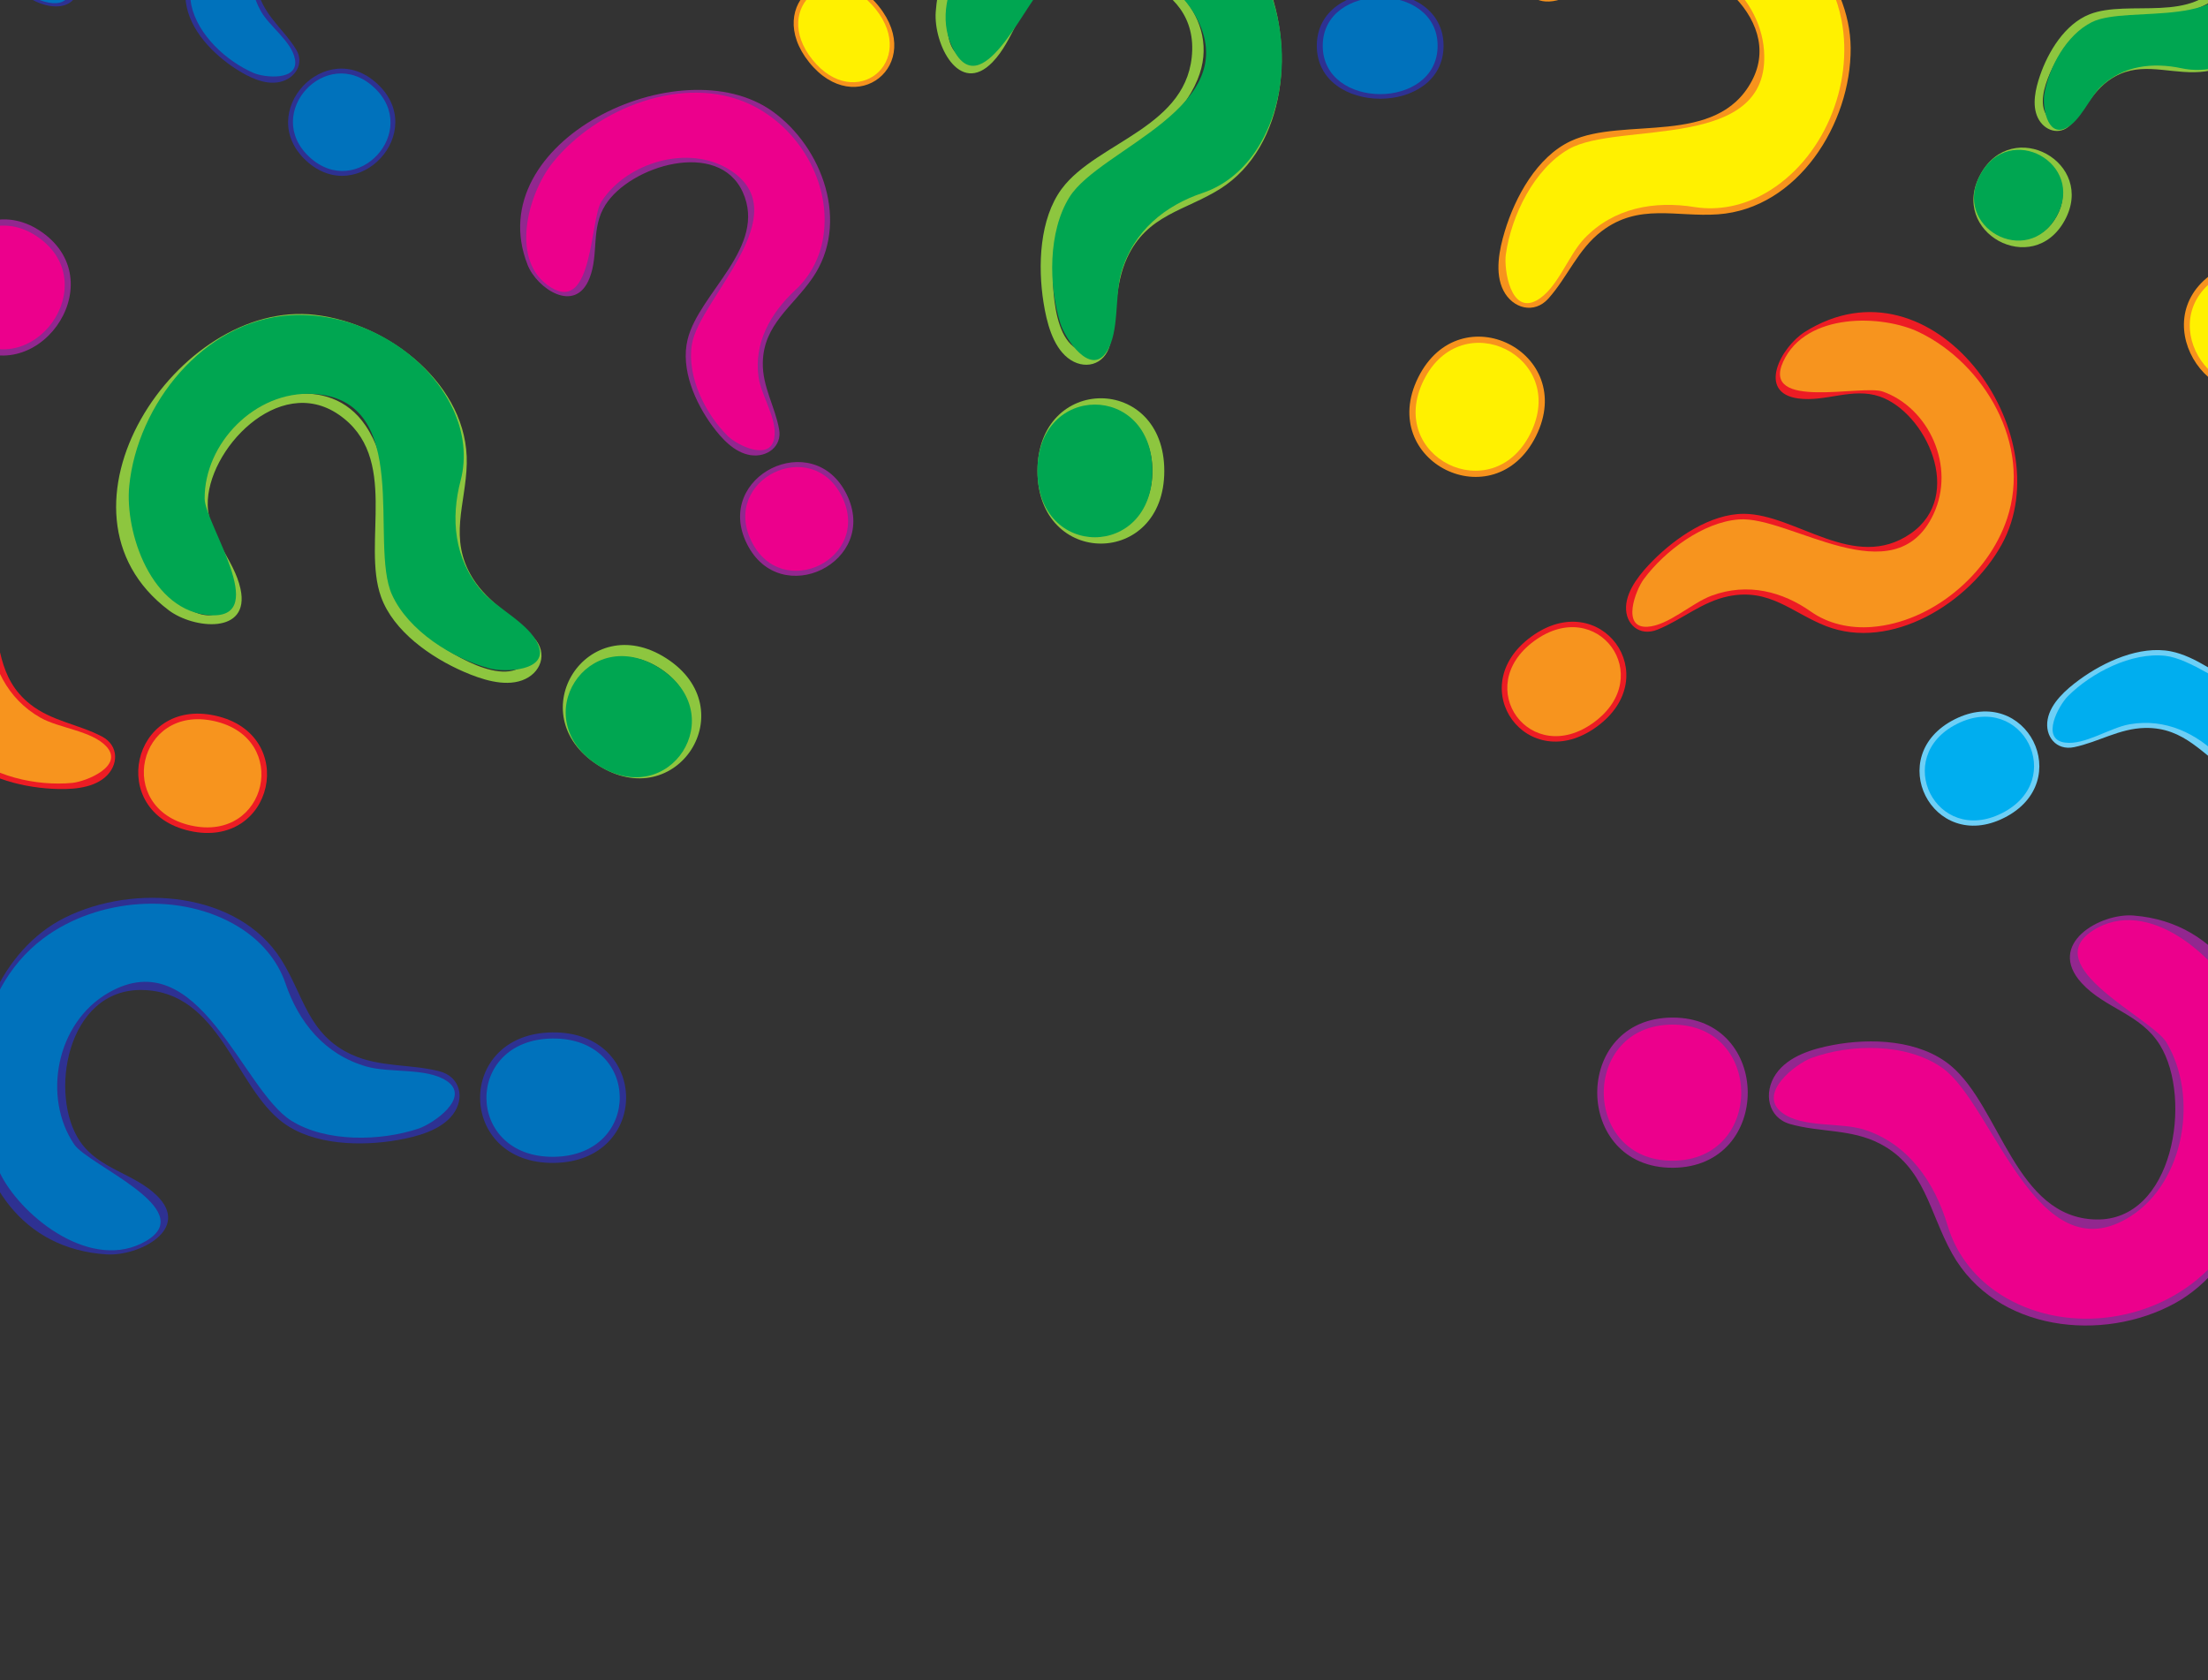 <?xml version="1.0" encoding="UTF-8"?>
<svg width="210.031" height="159.83" xmlns="http://www.w3.org/2000/svg" xmlns:svg="http://www.w3.org/2000/svg">
 <rect width="100%" height="100%" fill="#333333" stroke="none"/>
 <title>question head</title>

 <g>
  <title>Layer 1</title>
  <g transform="rotate(-25.9, 78.471, -38.916)" id="svg_2">
   <path transform="rotate(-8.522, 79.459, -46.035)" d="m63.522,-55.175c-0.218,2.648 2.163,6.984 5.227,4.165c2.014,-1.853 2.404,-4.675 4.88,-6.208c4.179,-2.586 13.724,-0.98 13.533,5.202c-0.196,6.376 -8.775,7.518 -12.026,11.427c-2.057,2.475 -2.215,6.366 -1.681,9.37c0.282,1.586 0.823,3.556 2.233,4.558c1.455,1.03 3.396,0.647 3.896,-1.094c0.685,-2.39 0.393,-4.85 1.57,-7.136c1.842,-3.577 5.386,-3.888 8.586,-5.692c6.13,-3.454 7.011,-11.959 3.98,-17.689c-5.617,-10.623 -29.053,-10.863 -30.199,3.096m2.831,3.837c-2.375,-0.333 -1.855,-4.142 -1.305,-5.693c0.769,-2.174 2.334,-4.018 4.271,-5.295c5.616,-3.702 14.872,-3.603 20.162,0.619c4.797,3.828 6.258,11.029 3.381,16.399c-3.165,5.905 -11.55,4.846 -13.481,12.007c-0.333,1.238 -0.245,6.155 -1.811,6.129c-3.494,-0.058 -3.42,-6.342 -3.131,-8.592c0.907,-7.07 10.297,-7.543 13.211,-13.809c2.361,-5.079 -3.103,-9.496 -7.93,-10.009c-2.979,-0.317 -6.337,0.651 -8.382,2.852c-1.389,1.494 -2.493,5.741 -4.985,5.392" fill="#ED1C24" id="path18"/>
   <path transform="rotate(-8.522, 82.377, -18.016)" d="m76.533,-18.016c0,7.978 11.69,7.978 11.69,0c0,-7.977 -11.69,-7.977 -11.69,0m1.098,0c0,-6.589 9.495,-6.589 9.495,0c0.001,6.59 -9.495,6.591 -9.495,0" fill="#ED1C24" id="path20"/>
   <path transform="rotate(-8.522, 79.387, -45.985)" d="m87.599,-40.239c-3.441,1.029 -6.398,3.107 -7.522,6.568c-0.618,1.903 -0.148,4.894 -1.355,6.531c-1.505,2.037 -3.827,-1.115 -4.26,-2.353c-1.095,-3.135 -1.135,-7.575 0.845,-10.399c2.825,-4.031 16.24,-7.399 11.641,-14.88c-2.652,-4.315 -9.292,-5.497 -13.533,-2.939c-1.878,1.131 -5.964,10.217 -8.721,5.811c-2.769,-4.425 2.169,-10.015 5.96,-11.799c6.669,-3.139 16.48,-2.314 21.251,3.671c3.554,4.456 4.081,11.313 0.779,16.049c-1.227,1.761 -2.996,3.115 -5.085,3.741" fill="#F7941E" id="path22"/>
   <path transform="rotate(-8.522, 82.379, -18.016)" d="m87.676,-18.016c0,7.285 -10.595,7.285 -10.595,0c-0.001,-7.283 10.595,-7.283 10.595,0" fill="#F7941E" id="path24"/>
  </g>
  <g transform="rotate(28.498, 151.447, -56.01)" id="svg_3">
   <path d="m140.175,-66.861c-0.154,1.8 1.53,4.747 3.697,2.831c1.424,-1.259 1.699,-3.178 3.452,-4.22c2.955,-1.758 9.706,-0.666 9.572,3.536c-0.139,4.334 -6.207,5.111 -8.506,7.768c-1.456,1.682 -1.566,4.327 -1.189,6.369c0.199,1.078 0.582,2.417 1.579,3.098c1.03,0.7 2.402,0.44 2.756,-0.743c0.485,-1.625 0.278,-3.297 1.111,-4.85c1.303,-2.432 3.809,-2.643 6.073,-3.869c4.336,-2.349 4.958,-8.13 2.815,-12.025c-3.973,-7.221 -20.549,-7.385 -21.359,2.105m2.003,2.608c-1.68,-0.226 -1.312,-2.815 -0.924,-3.87c0.544,-1.478 1.651,-2.731 3.021,-3.6c3.973,-2.517 10.519,-2.45 14.26,0.421c3.393,2.602 4.427,7.497 2.392,11.148c-2.239,4.014 -8.169,3.293 -9.535,8.161c-0.236,0.841 -0.173,4.184 -1.281,4.166c-2.471,-0.039 -2.419,-4.311 -2.214,-5.84c0.641,-4.806 7.283,-5.128 9.343,-9.387c1.67,-3.452 -2.195,-6.455 -5.608,-6.804c-2.107,-0.215 -4.481,0.443 -5.928,1.939c-0.983,1.016 -1.764,3.903 -3.526,3.665" fill="#6DCFF6" id="path18_2_"/>
   <path d="m145.639,-41.885c0,5.423 8.268,5.423 8.268,0c0,-5.422 -8.268,-5.422 -8.268,0m0.776,0c0,-4.479 6.716,-4.479 6.716,0c0,4.48 -6.716,4.48 -6.716,0" fill="#6DCFF6" id="path20_2_"/>
   <path d="m157.2,-56.716c-2.434,0.7 -4.525,2.112 -5.32,4.464c-0.437,1.294 -0.104,3.327 -0.958,4.439c-1.064,1.385 -2.707,-0.758 -3.012,-1.599c-0.775,-2.131 -0.803,-5.149 0.597,-7.069c1.998,-2.739 11.487,-5.029 8.233,-10.115c-1.876,-2.933 -6.572,-3.737 -9.572,-1.998c-1.328,0.769 -4.218,6.945 -6.167,3.95c-1.959,-3.008 1.534,-6.808 4.216,-8.021c4.717,-2.134 11.656,-1.573 15.03,2.495c2.514,3.029 2.886,7.69 0.551,10.91c-0.868,1.197 -2.12,2.117 -3.597,2.542" fill="#00AEEF" id="path22_2_"/>
   <path d="m153.52,-41.885c0,4.952 -7.493,4.952 -7.493,0c-0,-4.951 7.493,-4.951 7.493,0" fill="#00AEEF" id="path24_2_"/>
  </g>
  <g id="svg_4">
   <path d="m117.291,-26.584c-0.225,2.23 2.23,5.881 5.391,3.507c2.076,-1.56 2.478,-3.936 5.033,-5.227c4.308,-2.178 14.154,-0.825 13.958,4.38c-0.202,5.368 -9.051,6.33 -12.403,9.622c-2.122,2.083 -2.284,5.36 -1.733,7.889c0.29,1.336 0.849,2.994 2.303,3.837c1.501,0.868 3.503,0.545 4.018,-0.921c0.707,-2.013 0.405,-4.084 1.619,-6.008c1.9,-3.012 5.555,-3.274 8.855,-4.792c6.322,-2.909 7.23,-10.07 4.104,-14.894c-5.793,-8.944 -29.964,-9.146 -31.146,2.607m2.92,3.231c-2.45,-0.28 -1.913,-3.487 -1.347,-4.793c0.793,-1.83 2.408,-3.383 4.405,-4.459c5.793,-3.117 15.339,-3.034 20.794,0.521c4.948,3.224 6.455,9.287 3.487,13.808c-3.264,4.972 -11.912,4.08 -13.903,10.109c-0.344,1.042 -0.253,5.183 -1.868,5.161c-3.604,-0.049 -3.527,-5.34 -3.229,-7.234c0.935,-5.953 10.619,-6.351 13.625,-11.628c2.435,-4.276 -3.201,-7.996 -8.179,-8.427c-3.073,-0.267 -6.535,0.548 -8.645,2.401c-1.434,1.258 -2.572,4.834 -5.141,4.54" fill="#2E3192" id="path18_3_"/>
   <path d="m125.259,4.353c0,6.717 12.056,6.717 12.056,0c0,-6.716 -12.056,-6.716 -12.056,0m1.131,0c0,-5.548 9.794,-5.548 9.794,0c0,5.549 -9.794,5.549 -9.794,0" fill="#2E3192" id="path20_3_"/>
   <path d="m142.116,-14.017c-3.549,0.866 -6.599,2.616 -7.758,5.529c-0.638,1.603 -0.152,4.121 -1.397,5.499c-1.551,1.715 -3.947,-0.938 -4.392,-1.981c-1.13,-2.64 -1.171,-6.378 0.871,-8.756c2.914,-3.394 16.749,-6.23 12.006,-12.529c-2.735,-3.633 -9.583,-4.628 -13.958,-2.474c-1.936,0.953 -6.15,8.603 -8.993,4.893c-2.857,-3.726 2.237,-8.433 6.147,-9.935c6.878,-2.643 16.996,-1.948 21.917,3.091c3.666,3.752 4.21,9.525 0.803,13.514c-1.267,1.483 -3.091,2.623 -5.245,3.149" fill="#0072BC" id="path22_3_"/>
   <path d="m136.75,4.353c0,6.134 -10.927,6.134 -10.927,0c-0.001,-6.133 10.927,-6.133 10.927,0" fill="#0072BC" id="path24_3_"/>
  </g>
  <g transform="rotate(28.829, 200.996, 4.32)" id="svg_5">
   <path d="m188.534,-8.696c-0.17,2.089 1.69,5.508 4.085,3.284c1.573,-1.461 1.877,-3.686 3.813,-4.896c3.264,-2.039 10.723,-0.773 10.574,4.103c-0.153,5.028 -6.857,5.93 -9.396,9.013c-1.608,1.952 -1.73,5.02 -1.313,7.388c0.22,1.251 0.643,2.805 1.744,3.595c1.137,0.813 2.654,0.511 3.044,-0.862c0.536,-1.886 0.307,-3.826 1.227,-5.628c1.44,-2.82 4.208,-3.066 6.708,-4.488c4.789,-2.724 5.477,-9.433 3.109,-13.951c-4.389,-8.377 -22.701,-8.566 -23.596,2.443m2.212,3.026c-1.856,-0.262 -1.449,-3.266 -1.021,-4.49c0.601,-1.715 1.824,-3.168 3.337,-4.176c4.388,-2.92 11.621,-2.842 15.753,0.488c3.748,3.019 4.89,8.698 2.642,12.933c-2.473,4.657 -9.024,3.821 -10.533,9.468c-0.26,0.976 -0.192,4.855 -1.415,4.835c-2.73,-0.046 -2.672,-5.002 -2.446,-6.777c0.709,-5.575 8.045,-5.949 10.321,-10.891c1.845,-4.006 -2.425,-7.49 -6.196,-7.894c-2.328,-0.25 -4.951,0.513 -6.549,2.249c-1.086,1.179 -1.948,4.529 -3.894,4.253" fill="#8DC63F" id="path18_1_"/>
   <path d="m195.862,21.133c0,6.292 9.134,6.292 9.134,0c0,-6.291 -9.134,-6.291 -9.134,0m0.857,0c0,-5.196 7.42,-5.196 7.42,0c-0,5.197 -7.42,5.198 -7.42,0" fill="#8DC63F" id="path20_1_"/>
   <path d="m207.772,3.074c-2.688,0.811 -4.999,2.45 -5.877,5.179c-0.483,1.501 -0.115,3.86 -1.059,5.151c-1.175,1.607 -2.99,-0.879 -3.328,-1.856c-0.856,-2.473 -0.887,-5.973 0.66,-8.201c2.208,-3.179 12.689,-5.835 9.095,-11.735c-2.072,-3.404 -7.26,-4.335 -10.575,-2.318c-1.467,0.892 -4.659,8.058 -6.813,4.583c-2.164,-3.491 1.694,-7.899 4.657,-9.306c5.211,-2.476 12.876,-1.825 16.604,2.895c2.777,3.514 3.189,8.922 0.609,12.657c-0.959,1.389 -2.341,2.457 -3.973,2.95" fill="#00A651" id="path22_1_"/>
   <path d="m204.137,21.133c0,5.745 -8.278,5.745 -8.278,0c-0,-5.745 8.278,-5.745 8.278,0" fill="#00A651" id="path24_1_"/>
  </g>
  <g transform="rotate(55.373, 233.027, 19.584)" id="svg_6">
   <path d="m216.151,2.333c-0.231,2.724 2.29,7.183 5.536,4.283c2.132,-1.905 2.545,-4.807 5.168,-6.385c4.424,-2.659 14.533,-1.007 14.331,5.351c-0.207,6.557 -9.293,7.732 -12.735,11.754c-2.179,2.544 -2.345,6.547 -1.78,9.636c0.298,1.631 0.872,3.658 2.364,4.687c1.542,1.06 3.597,0.666 4.126,-1.124c0.726,-2.459 0.416,-4.989 1.663,-7.339c1.951,-3.679 5.703,-3.999 9.092,-5.853c6.491,-3.553 7.423,-12.301 4.214,-18.194c-5.948,-10.925 -30.767,-11.172 -31.98,3.185m2.998,3.946c-2.516,-0.342 -1.965,-4.26 -1.383,-5.855c0.814,-2.236 2.472,-4.132 4.523,-5.446c5.948,-3.807 15.75,-3.706 21.351,0.637c5.08,3.937 6.628,11.343 3.581,16.866c-3.352,6.072 -12.231,4.983 -14.276,12.348c-0.353,1.273 -0.26,6.331 -1.918,6.304c-3.7,-0.059 -3.622,-6.523 -3.315,-8.837c0.96,-7.271 10.904,-7.758 13.989,-14.202c2.5,-5.224 -3.286,-9.767 -8.397,-10.294c-3.155,-0.326 -6.71,0.67 -8.876,2.933c-1.471,1.536 -2.64,5.905 -5.278,5.546" fill="#F7931D" id="path18_5_"/>
   <path d="m225.5,41.787c0,8.205 12.379,8.205 12.379,0c-0.001,-8.203 -12.379,-8.203 -12.379,0m1.161,0c0,-6.776 10.056,-6.776 10.056,0c0,6.778 -10.056,6.779 -10.056,0" fill="#F7931D" id="path20_5_"/>
   <path d="m241.641,17.682c-3.644,1.058 -6.776,3.195 -7.965,6.755c-0.655,1.958 -0.156,5.034 -1.435,6.716c-1.593,2.095 -4.053,-1.146 -4.51,-2.419c-1.16,-3.225 -1.203,-7.79 0.894,-10.696c2.992,-4.145 17.198,-7.61 12.327,-15.304c-2.809,-4.439 -9.84,-5.653 -14.332,-3.023c-1.988,1.164 -6.315,10.508 -9.234,5.977c-2.933,-4.552 2.297,-10.3 6.312,-12.135c7.062,-3.228 17.452,-2.38 22.504,3.775c3.764,4.583 4.322,11.635 0.825,16.507c-1.3,1.811 -3.173,3.203 -5.385,3.847" fill="#FFF100" id="path22_5_"/>
   <path d="m237.299,41.787c0,7.492 -11.22,7.492 -11.22,0c-0.001,-7.492 11.22,-7.492 11.22,0" fill="#FFF100" id="path24_5_"/>
  </g>
  <g transform="rotate(-54.128, -15.779, 12.496)" id="svg_7">
   <path d="m-33.271,-4.207c-0.239,2.771 2.373,7.308 5.737,4.358c2.21,-1.939 2.637,-4.891 5.356,-6.496c4.585,-2.706 15.061,-1.025 14.853,5.444c-0.215,6.672 -9.631,7.867 -13.198,11.958c-2.258,2.589 -2.43,6.661 -1.844,9.804c0.309,1.66 0.903,3.721 2.45,4.769c1.598,1.078 3.727,0.677 4.276,-1.144c0.752,-2.502 0.431,-5.075 1.723,-7.467c2.022,-3.743 5.911,-4.069 9.423,-5.956c6.728,-3.615 7.694,-12.515 4.368,-18.51c-6.165,-11.116 -31.886,-11.368 -33.143,3.24m3.107,4.015c-2.607,-0.348 -2.036,-4.334 -1.434,-5.957c0.844,-2.274 2.562,-4.204 4.687,-5.541c6.164,-3.874 16.323,-3.771 22.128,0.648c5.265,4.006 6.869,11.541 3.711,17.16c-3.474,6.179 -12.676,5.07 -14.795,12.564c-0.366,1.295 -0.269,6.441 -1.988,6.413c-3.835,-0.061 -3.753,-6.636 -3.436,-8.99c0.995,-7.398 11.3,-7.893 14.498,-14.45c2.591,-5.314 -3.406,-9.937 -8.703,-10.473c-3.27,-0.331 -6.954,0.681 -9.199,2.985c-1.526,1.563 -2.737,6.008 -5.471,5.642" fill="#92278F" id="path18_4_"/>
   <path d="m-24.792,34.24c0,8.348 12.83,8.348 12.83,0c0,-8.347 -12.83,-8.347 -12.83,0m1.204,0c0,-6.895 10.422,-6.895 10.422,0c0,6.896 -10.422,6.897 -10.422,0" fill="#92278F" id="path20_4_"/>
   <path d="m-6.854,11.41c-3.777,1.076 -7.022,3.251 -8.255,6.872c-0.678,1.992 -0.162,5.122 -1.487,6.834c-1.651,2.132 -4.2,-1.166 -4.674,-2.462c-1.202,-3.281 -1.246,-7.927 0.926,-10.882c3.101,-4.218 17.824,-7.743 12.776,-15.571c-2.911,-4.516 -10.198,-5.752 -14.853,-3.075c-2.06,1.184 -6.544,10.691 -9.57,6.081c-3.04,-4.631 2.38,-10.48 6.541,-12.347c7.319,-3.285 18.086,-2.421 23.323,3.841c3.9,4.662 4.479,11.837 0.854,16.794c-1.347,1.842 -3.289,3.259 -5.581,3.914" fill="#EC008C" id="path22_4_"/>
   <path d="m-12.564,34.24c0,7.623 -11.627,7.623 -11.627,0c-0.001,-7.622 11.627,-7.622 11.627,0" fill="#EC008C" id="path24_4_"/>
  </g>
  <g transform="rotate(33.34, 187.467, -37.33)" id="svg_8">
   <path id="svg_9" d="m173.029,-52.86c-0.198,2.576 1.959,6.794 4.736,4.052c1.824,-1.802 2.177,-4.547 4.421,-6.039c3.785,-2.516 12.433,-0.953 12.261,5.061c-0.178,6.202 -7.951,7.313 -10.895,11.116c-1.864,2.407 -2.006,6.192 -1.522,9.114c0.255,1.543 0.746,3.459 2.023,4.433c1.319,1.002 3.077,0.63 3.53,-1.064c0.621,-2.326 0.356,-4.718 1.423,-6.941c1.669,-3.48 4.879,-3.783 7.778,-5.537c5.554,-3.36 6.351,-11.634 3.606,-17.208c-5.089,-10.334 -26.322,-10.568 -27.359,3.012m2.565,3.732c-2.152,-0.324 -1.681,-4.029 -1.183,-5.538c0.697,-2.114 2.115,-3.908 3.869,-5.151c5.088,-3.601 13.474,-3.506 18.266,0.602c4.346,3.724 5.67,10.729 3.063,15.953c-2.868,5.744 -10.464,4.713 -12.213,11.68c-0.302,1.204 -0.222,5.988 -1.641,5.962c-3.166,-0.056 -3.098,-6.169 -2.836,-8.358c0.822,-6.878 9.328,-7.337 11.968,-13.434c2.139,-4.94 -2.811,-9.237 -7.184,-9.736c-2.699,-0.308 -5.74,0.633 -7.594,2.774c-1.259,1.453 -2.259,5.585 -4.516,5.245" fill="#92278F"/>
   <path id="svg_10" d="m180.028,-17.118c0,7.761 10.591,7.761 10.591,0c0,-7.76 -10.591,-7.76 -10.591,0m0.994,0c0,-6.409 8.603,-6.409 8.603,0c0,6.41 -8.603,6.411 -8.603,0" fill="#92278F"/>
   <path id="svg_11" d="m194.836,-38.341c-3.118,1.001 -5.797,3.022 -6.815,6.388c-0.56,1.852 -0.134,4.762 -1.227,6.353c-1.363,1.982 -3.467,-1.084 -3.858,-2.288c-0.992,-3.05 -1.029,-7.369 0.765,-10.116c2.56,-3.921 14.713,-7.198 10.546,-14.475c-2.403,-4.198 -8.418,-5.347 -12.261,-2.859c-1.701,1.101 -5.402,9.939 -7.9,5.653c-2.509,-4.305 1.965,-9.742 5.4,-11.478c6.042,-3.054 14.93,-2.25 19.252,3.571c3.22,4.334 3.697,11.004 0.705,15.613c-1.112,1.713 -2.715,3.03 -4.607,3.639" fill="#EC008C"/>
   <path id="svg_12" d="m190.122,-17.118c0,7.086 -9.598,7.086 -9.598,0c-0.001,-7.086 9.598,-7.086 9.598,0" fill="#EC008C"/>
  </g>
  <g transform="rotate(89.65, 183.969, 106.67)" id="svg_13">
   <path id="svg_14" d="m164.493,87.57c-0.267,3.169 2.643,8.356 6.388,4.983c2.46,-2.216 2.936,-5.593 5.963,-7.427c5.105,-3.094 16.77,-1.172 16.538,6.224c-0.24,7.628 -10.724,8.995 -14.695,13.672c-2.515,2.961 -2.706,7.616 -2.053,11.21c0.344,1.898 1.006,4.255 2.728,5.452c1.779,1.233 4.15,0.774 4.761,-1.308c0.838,-2.86 0.48,-5.803 1.919,-8.537c2.251,-4.28 6.581,-4.652 10.492,-6.81c7.491,-4.133 8.567,-14.309 4.864,-21.164c-6.865,-12.71 -35.503,-12.997 -36.903,3.705m3.46,4.59c-2.903,-0.398 -2.267,-4.955 -1.596,-6.811c0.94,-2.6 2.853,-4.807 5.219,-6.335c6.863,-4.429 18.174,-4.312 24.638,0.741c5.862,4.58 7.648,13.196 4.132,19.62c-3.868,7.065 -14.114,5.797 -16.473,14.365c-0.407,1.481 -0.3,7.364 -2.213,7.333c-4.27,-0.069 -4.179,-7.587 -3.826,-10.279c1.108,-8.459 12.582,-9.024 16.142,-16.522c2.885,-6.076 -3.792,-11.361 -9.69,-11.975c-3.641,-0.379 -7.743,0.779 -10.242,3.412c-1.699,1.787 -3.047,6.869 -6.091,6.451" fill="#92278F"/>
   <path id="svg_15" d="m173.933,131.529c0,9.545 14.285,9.545 14.285,0c0,-9.543 -14.285,-9.543 -14.285,0m1.34,0c0,-7.883 11.604,-7.883 11.604,0c0,7.884 -11.604,7.885 -11.604,0" fill="#92278F"/>
   <path id="svg_16" d="m193.906,105.426c-4.205,1.231 -7.819,3.717 -9.192,7.857c-0.755,2.278 -0.18,5.856 -1.656,7.814c-1.838,2.438 -4.677,-1.334 -5.204,-2.814c-1.338,-3.751 -1.388,-9.063 1.031,-12.442c3.453,-4.823 19.845,-8.852 14.225,-17.803c-3.241,-5.163 -11.355,-6.576 -16.538,-3.516c-2.294,1.354 -7.287,12.224 -10.655,6.953c-3.385,-5.295 2.65,-11.982 7.283,-14.117c8.149,-3.756 20.138,-2.768 25.968,4.392c4.343,5.331 4.987,13.534 0.951,19.202c-1.5,2.107 -3.662,3.727 -6.214,4.475" fill="#EC008C"/>
   <path id="svg_17" d="m187.548,131.529c0,8.715 -12.946,8.715 -12.946,0c-0.001,-8.715 12.946,-8.715 12.946,0" fill="#EC008C"/>
  </g>
  <g transform="rotate(-26.211, 69.467, 31.67)" id="svg_18">
   <path id="svg_19" d="m55.029,17.333c-0.198,2.378 1.959,6.272 4.736,3.74c1.824,-1.664 2.177,-4.198 4.421,-5.575c3.785,-2.323 12.433,-0.88 12.261,4.672c-0.178,5.726 -7.951,6.751 -10.895,10.262c-1.864,2.222 -2.006,5.717 -1.522,8.414c0.255,1.425 0.746,3.194 2.023,4.093c1.319,0.925 3.077,0.581 3.53,-0.982c0.621,-2.147 0.356,-4.356 1.423,-6.408c1.669,-3.212 4.879,-3.492 7.778,-5.112c5.554,-3.102 6.351,-10.74 3.606,-15.886c-5.089,-9.54 -26.322,-9.756 -27.359,2.781m2.565,3.445c-2.152,-0.299 -1.681,-3.719 -1.184,-5.112c0.697,-1.952 2.115,-3.608 3.87,-4.755c5.088,-3.325 13.474,-3.236 18.266,0.556c4.346,3.438 5.67,9.905 3.063,14.727c-2.868,5.303 -10.464,4.351 -12.213,10.782c-0.302,1.112 -0.222,5.528 -1.641,5.504c-3.166,-0.052 -3.098,-5.695 -2.836,-7.716c0.822,-6.349 9.328,-6.774 11.968,-12.402c2.139,-4.561 -2.811,-8.528 -7.184,-8.988c-2.699,-0.284 -5.74,0.585 -7.594,2.561c-1.259,1.342 -2.259,5.156 -4.516,4.842" fill="#92278F"/>
   <path id="svg_20" d="m62.028,50.329c0,7.164 10.591,7.164 10.591,0c0,-7.163 -10.591,-7.163 -10.591,0m0.994,0c0,-5.917 8.603,-5.917 8.603,0c0,5.918 -8.603,5.919 -8.603,0" fill="#92278F"/>
   <path id="svg_21" d="m76.836,30.736c-3.118,0.924 -5.797,2.79 -6.815,5.898c-0.56,1.71 -0.134,4.396 -1.227,5.865c-1.363,1.83 -3.467,-1.001 -3.859,-2.113c-0.992,-2.816 -1.029,-6.803 0.765,-9.339c2.56,-3.62 14.713,-6.645 10.546,-13.363c-2.403,-3.875 -8.418,-4.936 -12.261,-2.639c-1.701,1.016 -5.402,9.176 -7.9,5.219c-2.509,-3.974 1.965,-8.994 5.4,-10.596c6.042,-2.819 14.93,-2.078 19.252,3.296c3.22,4.001 3.697,10.159 0.705,14.413c-1.112,1.581 -2.715,2.797 -4.607,3.359" fill="#EC008C"/>
   <path id="svg_22" d="m72.122,50.329c0,6.542 -9.598,6.542 -9.598,0c-0.001,-6.541 9.598,-6.541 9.598,0" fill="#EC008C"/>
  </g>
  <g transform="rotate(-90.666, 28.467, 102.17)" id="svg_23">
   <path id="svg_24" d="m11.543,83.641c-0.232,3.074 2.296,8.107 5.551,4.834c2.138,-2.15 2.552,-5.426 5.182,-7.205c4.436,-3.002 14.574,-1.137 14.372,6.038c-0.208,7.4 -9.319,8.726 -12.771,13.264c-2.185,2.872 -2.352,7.388 -1.785,10.875c0.299,1.841 0.874,4.128 2.371,5.29c1.546,1.196 3.607,0.751 4.137,-1.269c0.728,-2.775 0.417,-5.629 1.668,-8.282c1.957,-4.152 5.719,-4.513 9.118,-6.606c6.509,-4.01 7.444,-13.881 4.226,-20.532c-5.965,-12.33 -30.854,-12.608 -32.07,3.594m3.007,4.454c-2.523,-0.386 -1.97,-4.807 -1.387,-6.608c0.817,-2.523 2.479,-4.663 4.536,-6.146c5.964,-4.297 15.794,-4.183 21.411,0.719c5.094,4.444 6.646,12.802 3.591,19.034c-3.361,6.854 -12.266,5.624 -14.316,13.936c-0.354,1.437 -0.26,7.145 -1.923,7.114c-3.711,-0.067 -3.632,-7.361 -3.325,-9.972c0.963,-8.206 10.934,-8.755 14.029,-16.029c2.507,-5.895 -3.296,-11.022 -8.421,-11.617c-3.164,-0.367 -6.729,0.756 -8.901,3.31c-1.476,1.734 -2.648,6.664 -5.293,6.258" fill="#2E3192"/>
   <path id="svg_25" d="m19.747,126.287c0,9.26 12.414,9.26 12.414,0c0,-9.258 -12.414,-9.258 -12.414,0m1.164,0c0,-7.647 10.085,-7.647 10.085,0c0,7.649 -10.085,7.65 -10.085,0" fill="#2E3192"/>
   <path id="svg_26" d="m37.104,100.964c-3.655,1.194 -6.795,3.606 -7.988,7.622c-0.657,2.21 -0.157,5.682 -1.439,7.58c-1.597,2.365 -4.064,-1.294 -4.523,-2.73c-1.163,-3.639 -1.206,-8.793 0.896,-12.07c3,-4.679 17.246,-8.588 12.362,-17.272c-2.817,-5.009 -9.868,-6.38 -14.372,-3.411c-1.993,1.313 -6.333,11.859 -9.26,6.745c-2.941,-5.137 2.303,-11.625 6.33,-13.695c7.082,-3.643 17.5,-2.685 22.567,4.261c3.774,5.172 4.334,13.13 0.827,18.629c-1.304,2.044 -3.183,3.615 -5.401,4.341" fill="#0072BC"/>
   <path id="svg_27" d="m31.579,126.287c0,8.455 -11.251,8.455 -11.251,0c-0.001,-8.455 11.251,-8.455 11.251,0" fill="#0072BC"/>
  </g>
  <g transform="rotate(53.767, 166.832, 53.027)" id="svg_28">
   <path id="svg_29" d="m152.393,36.413c-0.198,2.711 1.959,7.148 4.736,4.263c1.825,-1.896 2.178,-4.784 4.421,-6.353c3.786,-2.647 12.433,-1.003 12.261,5.324c-0.178,6.525 -7.95,7.694 -10.895,11.695c-1.864,2.533 -2.007,6.515 -1.523,9.589c0.256,1.623 0.746,3.64 2.023,4.665c1.318,1.054 3.077,0.662 3.53,-1.12c0.621,-2.446 0.356,-4.964 1.423,-7.303c1.669,-3.661 4.879,-3.98 7.778,-5.825c5.554,-3.535 6.351,-12.24 3.606,-18.104c-5.088,-10.872 -26.321,-11.118 -27.359,3.169m2.565,3.927c-2.152,-0.341 -1.681,-4.239 -1.182,-5.826c0.697,-2.225 2.114,-4.112 3.869,-5.42c5.088,-3.788 13.474,-3.688 18.266,0.634c4.346,3.918 5.67,11.288 3.063,16.783c-2.868,6.044 -10.464,4.959 -12.213,12.288c-0.302,1.267 -0.222,6.3 -1.641,6.273c-3.165,-0.059 -3.098,-6.491 -2.837,-8.793c0.822,-7.236 9.328,-7.72 11.968,-14.133c2.139,-5.198 -2.811,-9.719 -7.184,-10.244c-2.699,-0.324 -5.741,0.666 -7.594,2.919c-1.258,1.529 -2.258,5.876 -4.516,5.518" fill="#ED1C24"/>
   <path id="svg_30" d="m160.39,74.569c0,8.165 10.591,8.165 10.591,0c0,-8.164 -10.591,-8.164 -10.591,0m0.994,0c0,-6.743 8.602,-6.743 8.602,0c0,6.744 -8.602,6.745 -8.602,0" fill="#ED1C24"/>
   <path id="svg_31" d="m174.2,51.687c-3.118,1.053 -5.797,3.179 -6.815,6.722c-0.56,1.948 -0.134,5.009 -1.227,6.684c-1.363,2.085 -3.467,-1.141 -3.859,-2.408c-0.992,-3.209 -1.028,-7.752 0.765,-10.643c2.56,-4.126 14.713,-7.572 10.546,-15.229c-2.403,-4.416 -8.418,-5.626 -12.261,-3.008c-1.702,1.157 -5.403,10.456 -7.901,5.947c-2.509,-4.529 1.965,-10.25 5.4,-12.076c6.042,-3.213 14.93,-2.368 19.253,3.757c3.22,4.56 3.697,11.578 0.705,16.426c-1.112,1.803 -2.714,3.188 -4.607,3.829" fill="#F7941E"/>
   <path id="svg_32" d="m170.485,74.569c0,7.456 -9.598,7.456 -9.598,0c-0,-7.454 9.598,-7.454 9.598,0" fill="#F7941E"/>
  </g>
  <g transform="rotate(63.231, 207.062, 66.01)" id="svg_33">
   <path id="svg_34" d="m192.766,50.678c-0.196,2.544 1.94,6.707 4.689,4c1.806,-1.779 2.155,-4.489 4.377,-5.962c3.747,-2.484 12.31,-0.941 12.14,4.996c-0.176,6.123 -7.872,7.221 -10.788,10.975c-1.846,2.376 -1.986,6.113 -1.507,8.998c0.253,1.523 0.738,3.415 2.003,4.377c1.306,0.99 3.046,0.622 3.495,-1.05c0.615,-2.296 0.352,-4.658 1.409,-6.853c1.653,-3.436 4.831,-3.734 7.702,-5.466c5.499,-3.318 6.289,-11.487 3.57,-16.989c-5.039,-10.202 -26.062,-10.433 -27.089,2.974m2.54,3.685c-2.131,-0.32 -1.664,-3.978 -1.172,-5.467c0.69,-2.087 2.094,-3.858 3.831,-5.086c5.038,-3.555 13.341,-3.461 18.086,0.595c4.303,3.677 5.614,10.593 3.033,15.75c-2.839,5.671 -10.361,4.653 -12.092,11.531c-0.299,1.189 -0.22,5.912 -1.625,5.886c-3.134,-0.056 -3.068,-6.091 -2.808,-8.251c0.814,-6.79 9.236,-7.245 11.85,-13.263c2.118,-4.878 -2.783,-9.12 -7.113,-9.612c-2.673,-0.304 -5.684,0.625 -7.519,2.739c-1.247,1.435 -2.237,5.514 -4.471,5.178" fill="#6DCFF6"/>
   <path id="svg_35" d="m199.695,85.965c0,7.662 10.486,7.662 10.486,0c0,-7.661 -10.486,-7.661 -10.486,0m0.984,0c0,-6.328 8.518,-6.328 8.518,0c0,6.329 -8.518,6.33 -8.518,0" fill="#6DCFF6"/>
   <path id="svg_36" d="m214.357,65.011c-3.087,0.989 -5.739,2.984 -6.747,6.308c-0.555,1.829 -0.132,4.701 -1.215,6.272c-1.349,1.957 -3.433,-1.07 -3.82,-2.259c-0.983,-3.011 -1.019,-7.275 0.757,-9.988c2.534,-3.87 14.568,-7.106 10.442,-14.291c-2.379,-4.144 -8.335,-5.279 -12.14,-2.822c-1.684,1.087 -5.349,9.813 -7.822,5.581c-2.485,-4.25 1.945,-9.619 5.347,-11.332c5.982,-3.015 14.782,-2.222 19.062,3.525c3.188,4.279 3.661,10.864 0.698,15.414c-1.101,1.691 -2.688,2.991 -4.562,3.592" fill="#00AEEF"/>
   <path id="svg_37" d="m209.69,85.965c0,6.996 -9.504,6.996 -9.504,0c-0,-6.996 9.504,-6.996 9.504,0" fill="#00AEEF"/>
  </g>
  <g id="svg_38">
   <path id="svg_39" d="m89.01,1.108c-0.225,3.059 2.232,8.066 5.395,4.81c2.077,-2.139 2.479,-5.398 5.036,-7.17c4.311,-2.986 14.162,-1.131 13.965,6.009c-0.202,7.364 -9.055,8.684 -12.409,13.199c-2.124,2.858 -2.285,7.351 -1.734,10.82c0.291,1.832 0.849,4.108 2.304,5.264c1.502,1.191 3.505,0.748 4.02,-1.262c0.707,-2.762 0.405,-5.603 1.62,-8.243c1.901,-4.13 5.558,-4.49 8.86,-6.573c6.325,-3.99 7.234,-13.814 4.107,-20.431c-5.796,-12.268 -29.981,-12.545 -31.163,3.577m2.922,4.432c-2.452,-0.384 -1.914,-4.784 -1.348,-6.575c0.794,-2.511 2.409,-4.64 4.407,-6.115c5.796,-4.276 15.348,-4.162 20.805,0.715c4.95,4.422 6.458,12.739 3.489,18.941c-3.266,6.82 -11.918,5.596 -13.91,13.865c-0.344,1.43 -0.253,7.111 -1.869,7.08c-3.606,-0.067 -3.529,-7.326 -3.231,-9.924c0.936,-8.165 10.625,-8.712 13.631,-15.949c2.436,-5.866 -3.202,-10.968 -8.183,-11.56c-3.075,-0.366 -6.538,0.752 -8.649,3.294c-1.434,1.726 -2.573,6.632 -5.143,6.229" fill="#8DC63F"/>
   <path id="svg_40" d="m98.688,44.792c0,9.214 12.063,9.214 12.063,0c0.001,-9.213 -12.063,-9.213 -12.063,0m1.132,0c0,-7.61 9.799,-7.61 9.799,0c-0.001,7.611 -9.799,7.612 -9.799,0" fill="#8DC63F"/>
   <path id="svg_41" d="m114.417,18.345c-3.551,1.188 -6.603,3.588 -7.762,7.585c-0.638,2.198 -0.152,5.653 -1.398,7.543c-1.552,2.353 -3.949,-1.287 -4.395,-2.718c-1.13,-3.621 -1.172,-8.747 0.871,-12.01c2.916,-4.655 16.758,-8.546 12.012,-17.186c-2.737,-4.985 -9.589,-6.349 -13.966,-3.395c-1.937,1.307 -6.154,11.801 -8.998,6.712c-2.858,-5.112 2.238,-11.567 6.151,-13.628c6.882,-3.626 17.006,-2.673 21.929,4.24c3.668,5.146 4.212,13.066 0.804,18.536c-1.267,2.034 -3.092,3.598 -5.248,4.321" fill="#00A651"/>
   <path id="svg_42" d="m109.617,44.792c0,8.413 -10.933,8.413 -10.933,0c-0.001,-8.414 10.933,-8.414 10.933,0" fill="#00A651"/>
  </g>
  <g transform="rotate(-38.7, 68.969, -12.33)" id="svg_43">
   <path id="svg_44" d="m57.383,-27.28c-0.159,2.36 1.572,6.224 3.8,3.712c1.464,-1.651 1.747,-4.166 3.548,-5.533c3.037,-2.305 9.977,-0.873 9.838,4.637c-0.142,5.683 -6.379,6.7 -8.742,10.185c-1.496,2.205 -1.61,5.673 -1.222,8.35c0.205,1.414 0.598,3.17 1.623,4.062c1.058,0.919 2.469,0.577 2.832,-0.974c0.498,-2.131 0.286,-4.323 1.142,-6.36c1.339,-3.188 3.915,-3.465 6.242,-5.072c4.456,-3.079 5.096,-10.66 2.893,-15.766c-4.083,-9.467 -21.121,-9.682 -21.953,2.76m2.058,3.419c-1.727,-0.297 -1.349,-3.691 -0.95,-5.074c0.559,-1.938 1.697,-3.581 3.105,-4.719c4.083,-3.299 10.812,-3.212 14.657,0.552c3.487,3.412 4.55,9.83 2.458,14.616c-2.301,5.262 -8.396,4.318 -9.8,10.7c-0.242,1.103 -0.178,5.487 -1.317,5.463c-2.54,-0.052 -2.486,-5.653 -2.276,-7.658c0.659,-6.301 7.485,-6.723 9.603,-12.307c1.716,-4.527 -2.256,-8.464 -5.765,-8.921c-2.166,-0.282 -4.606,0.58 -6.093,2.542c-1.01,1.331 -1.812,5.117 -3.623,4.806" fill="#F7931D"/>
   <path id="svg_45" d="m63.8,6.911c0,7.11 8.498,7.11 8.498,0c-0,-7.109 -8.498,-7.109 -8.498,0m0.797,0c0,-5.872 6.903,-5.872 6.903,0c0,5.874 -6.903,5.875 -6.903,0" fill="#F7931D"/>
   <path id="svg_46" d="m74.881,-13.978c-2.502,0.917 -4.651,2.769 -5.468,5.853c-0.449,1.696 -0.107,4.362 -0.985,5.82c-1.093,1.816 -2.782,-0.993 -3.096,-2.097c-0.796,-2.794 -0.825,-6.751 0.614,-9.268c2.054,-3.592 11.806,-6.595 8.462,-13.262c-1.928,-3.846 -6.755,-4.899 -9.839,-2.62c-1.365,1.008 -4.335,9.106 -6.339,5.179c-2.014,-3.945 1.577,-8.926 4.333,-10.516c4.848,-2.798 11.98,-2.062 15.449,3.272c2.584,3.971 2.967,10.082 0.566,14.304c-0.892,1.569 -2.179,2.776 -3.697,3.334" fill="#FFF100"/>
   <path id="svg_47" d="m71.9,6.911c0,6.492 -7.702,6.492 -7.702,0c-0,-6.492 7.702,-6.492 7.702,0" fill="#FFF100"/>
  </g>
  <g transform="rotate(-57.275, 40.469, 54.17)" id="svg_48">
   <path id="svg_49" d="m24.01,35.713c-0.225,2.962 2.232,7.81 5.395,4.657c2.078,-2.071 2.479,-5.227 5.036,-6.943c4.311,-2.892 14.162,-1.095 13.965,5.818c-0.202,7.13 -9.055,8.408 -12.409,12.78c-2.124,2.767 -2.285,7.118 -1.734,10.477c0.291,1.774 0.849,3.978 2.304,5.097c1.502,1.153 3.505,0.724 4.02,-1.222c0.707,-2.674 0.405,-5.425 1.62,-7.981c1.901,-3.999 5.558,-4.347 8.86,-6.364c6.325,-3.863 7.234,-13.376 4.107,-19.783c-5.796,-11.879 -29.981,-12.147 -31.163,3.464m2.922,4.291c-2.452,-0.372 -1.914,-4.632 -1.348,-6.367c0.794,-2.431 2.409,-4.493 4.407,-5.921c5.796,-4.14 15.348,-4.03 20.805,0.692c4.95,4.282 6.458,12.335 3.489,18.34c-3.266,6.604 -11.918,5.419 -13.91,13.426c-0.344,1.384 -0.253,6.885 -1.869,6.855c-3.606,-0.065 -3.529,-7.094 -3.231,-9.61c0.936,-7.906 10.625,-8.436 13.631,-15.443c2.436,-5.68 -3.202,-10.62 -8.183,-11.194c-3.075,-0.354 -6.538,0.728 -8.649,3.19c-1.434,1.671 -2.573,6.422 -5.143,6.031" fill="#8DC63F"/>
   <path id="svg_50" d="m33.688,78.011c0,8.922 12.063,8.922 12.063,0c0.001,-8.921 -12.063,-8.921 -12.063,0m1.132,0c0,-7.368 9.799,-7.368 9.799,0c-0.001,7.37 -9.799,7.371 -9.799,0" fill="#8DC63F"/>
   <path id="svg_51" d="m49.417,52.403c-3.551,1.15 -6.603,3.474 -7.762,7.344c-0.638,2.129 -0.152,5.474 -1.398,7.304c-1.552,2.279 -3.949,-1.247 -4.395,-2.631c-1.13,-3.506 -1.172,-8.47 0.871,-11.629c2.916,-4.508 16.758,-8.275 12.012,-16.641c-2.737,-4.827 -9.589,-6.147 -13.966,-3.287c-1.937,1.265 -6.154,11.426 -8.998,6.499c-2.858,-4.95 2.238,-11.2 6.151,-13.196c6.882,-3.511 17.006,-2.588 21.929,4.105c3.668,4.983 4.212,12.651 0.804,17.948c-1.267,1.97 -3.092,3.484 -5.248,4.184" fill="#00A651"/>
   <path id="svg_52" d="m44.617,78.011c0,8.146 -10.933,8.146 -10.933,0c-0.001,-8.147 10.933,-8.147 10.933,0" fill="#00A651"/>
  </g>
  <g transform="rotate(-77.434, -1.529, 67.67)" id="svg_53">
   <path id="svg_54" d="m-16.838,51.023c-0.21,2.716 2.077,7.162 5.021,4.271c1.935,-1.9 2.309,-4.794 4.687,-6.366c4.014,-2.652 13.182,-1.004 12.999,5.335c-0.188,6.538 -8.429,7.709 -11.551,11.718c-1.976,2.538 -2.128,6.528 -1.615,9.608c0.271,1.627 0.791,3.647 2.145,4.674c1.398,1.056 3.262,0.663 3.742,-1.122c0.658,-2.451 0.377,-4.974 1.508,-7.317c1.77,-3.668 5.173,-3.988 8.247,-5.837c5.888,-3.542 6.734,-12.264 3.823,-18.14c-5.395,-10.893 -27.906,-11.14 -29.007,3.175m2.719,3.935c-2.282,-0.341 -1.782,-4.247 -1.254,-5.838c0.739,-2.229 2.242,-4.12 4.103,-5.43c5.394,-3.796 14.285,-3.695 19.366,0.635c4.608,3.926 6.011,11.311 3.248,16.817c-3.04,6.056 -11.094,4.969 -12.949,12.313c-0.32,1.269 -0.236,6.312 -1.74,6.285c-3.356,-0.059 -3.285,-6.504 -3.008,-8.811c0.872,-7.25 9.89,-7.735 12.689,-14.161c2.268,-5.208 -2.981,-9.738 -7.617,-10.264c-2.862,-0.325 -6.087,0.668 -8.052,2.925c-1.334,1.532 -2.394,5.887 -4.788,5.529" fill="#ED1C24"/>
   <path id="svg_55" d="m-8.359,89.255c0,8.181 11.229,8.181 11.229,0c0,-8.18 -11.229,-8.18 -11.229,0m1.054,0c0,-6.757 9.121,-6.757 9.121,0c0.001,6.758 -9.121,6.759 -9.121,0" fill="#ED1C24"/>
   <path id="svg_56" d="m6.283,66.327c-3.306,1.055 -6.146,3.186 -7.225,6.735c-0.594,1.952 -0.142,5.019 -1.301,6.697c-1.445,2.089 -3.676,-1.144 -4.091,-2.413c-1.052,-3.215 -1.09,-7.768 0.811,-10.665c2.714,-4.134 15.599,-7.587 11.182,-15.259c-2.548,-4.425 -8.925,-5.637 -12.999,-3.014c-1.804,1.16 -5.729,10.477 -8.377,5.959c-2.66,-4.538 2.084,-10.271 5.725,-12.1c6.406,-3.219 15.83,-2.373 20.413,3.764c3.414,4.569 3.92,11.601 0.748,16.458c-1.179,1.806 -2.878,3.195 -4.884,3.836" fill="#F7941E"/>
   <path id="svg_57" d="m2.344,89.255c0,7.471 -10.176,7.471 -10.176,0c-0.001,-7.469 10.176,-7.469 10.176,0" fill="#F7941E"/>
  </g>
  <g transform="rotate(26.433, 152.469, 17.67)" id="svg_58">
   <path id="svg_59" d="m135.402,-1.095c-0.234,2.963 2.316,7.812 5.598,4.659c2.156,-2.072 2.573,-5.228 5.226,-6.944c4.473,-2.893 14.696,-1.096 14.491,5.82c-0.209,7.132 -9.397,8.41 -12.877,12.784c-2.204,2.767 -2.371,7.121 -1.799,10.48c0.301,1.774 0.881,3.979 2.391,5.098c1.559,1.153 3.637,0.725 4.172,-1.223c0.734,-2.674 0.421,-5.426 1.681,-7.983c1.973,-4.002 5.767,-4.349 9.194,-6.366c6.564,-3.864 7.506,-13.379 4.262,-19.788c-6.015,-11.883 -31.111,-12.152 -32.338,3.464m3.032,4.292c-2.544,-0.372 -1.986,-4.633 -1.399,-6.368c0.824,-2.432 2.5,-4.494 4.574,-5.923c6.014,-4.141 15.926,-4.031 21.59,0.693c5.137,4.283 6.702,12.338 3.621,18.345c-3.39,6.605 -12.368,5.419 -14.435,13.43c-0.357,1.385 -0.263,6.886 -1.939,6.857c-3.742,-0.065 -3.662,-7.095 -3.352,-9.611c0.971,-7.908 11.026,-8.438 14.146,-15.447c2.528,-5.682 -3.323,-10.623 -8.491,-11.197c-3.191,-0.354 -6.785,0.728 -8.976,3.191c-1.488,1.671 -2.67,6.423 -5.337,6.032" fill="#F7931D"/>
   <path id="svg_60" d="m144.855,41.818c0,8.924 12.518,8.924 12.518,0c-0.001,-8.922 -12.518,-8.922 -12.518,0m1.174,0c0,-7.37 10.169,-7.37 10.169,0c0,7.372 -10.169,7.373 -10.169,0" fill="#F7931D"/>
   <path id="svg_61" d="m161.177,15.6c-3.685,1.151 -6.852,3.475 -8.055,7.347c-0.662,2.129 -0.158,5.475 -1.451,7.305c-1.611,2.279 -4.098,-1.247 -4.561,-2.631c-1.173,-3.507 -1.216,-8.473 0.904,-11.633c3.026,-4.509 17.39,-8.277 12.465,-16.645c-2.84,-4.828 -9.95,-6.149 -14.493,-3.288c-2.01,1.266 -6.385,11.429 -9.337,6.501c-2.966,-4.951 2.322,-11.203 6.383,-13.199c7.141,-3.511 17.647,-2.589 22.756,4.106c3.806,4.984 4.371,12.654 0.834,17.954c-1.315,1.97 -3.209,3.484 -5.446,4.184" fill="#FFF100"/>
   <path id="svg_62" d="m156.786,41.818c0,8.148 -11.345,8.148 -11.345,0c-0.001,-8.148 11.345,-8.148 11.345,0" fill="#FFF100"/>
  </g>
  <g transform="rotate(-47.233, 21.031, -1.735)" id="svg_65">
   <path id="svg_66" d="m7.446,-15.176c-0.186,2.23 1.843,5.881 4.456,3.507c1.716,-1.56 2.048,-3.936 4.16,-5.227c3.561,-2.178 11.699,-0.825 11.537,4.38c-0.167,5.368 -7.481,6.33 -10.252,9.622c-1.754,2.083 -1.888,5.36 -1.433,7.889c0.24,1.336 0.702,2.994 1.903,3.837c1.241,0.867 2.895,0.545 3.321,-0.921c0.584,-2.013 0.335,-4.084 1.339,-6.008c1.571,-3.012 4.591,-3.274 7.319,-4.792c5.225,-2.909 5.976,-10.07 3.392,-14.894c-4.788,-8.944 -24.767,-9.146 -25.743,2.607m2.414,3.231c-2.025,-0.28 -1.581,-3.487 -1.114,-4.793c0.656,-1.83 1.99,-3.383 3.641,-4.459c4.788,-3.117 12.678,-3.034 17.187,0.521c4.09,3.224 5.335,9.287 2.882,13.808c-2.698,4.972 -9.846,4.08 -11.492,10.109c-0.284,1.042 -0.209,5.183 -1.544,5.161c-2.979,-0.049 -2.915,-5.34 -2.669,-7.234c0.773,-5.953 8.777,-6.351 11.261,-11.628c2.013,-4.276 -2.646,-7.996 -6.76,-8.427c-2.54,-0.267 -5.401,0.548 -7.145,2.401c-1.185,1.258 -2.126,4.834 -4.249,4.54" fill="#2E3192"/>
   <path id="svg_67" d="m14.032,15.76c0,6.717 9.965,6.717 9.965,0c0,-6.716 -9.965,-6.716 -9.965,0m0.935,0c0,-5.548 8.095,-5.548 8.095,0c0,5.549 -8.095,5.55 -8.095,0" fill="#2E3192"/>
   <path id="svg_68" d="m27.965,-2.609c-2.934,0.866 -5.454,2.616 -6.412,5.529c-0.527,1.603 -0.126,4.121 -1.155,5.499c-1.282,1.715 -3.262,-0.938 -3.631,-1.981c-0.934,-2.64 -0.968,-6.378 0.72,-8.756c2.409,-3.394 13.844,-6.23 9.923,-12.529c-2.261,-3.633 -7.921,-4.628 -11.537,-2.474c-1.6,0.953 -5.083,8.603 -7.433,4.893c-2.361,-3.726 1.849,-8.433 5.081,-9.935c5.685,-2.643 14.048,-1.948 18.115,3.091c3.03,3.752 3.479,9.525 0.664,13.514c-1.047,1.483 -2.555,2.623 -4.336,3.149" fill="#0072BC"/>
   <path id="svg_69" d="m23.53,15.76c0,6.134 -9.031,6.134 -9.031,0c-0,-6.133 9.031,-6.133 9.031,0" fill="#0072BC"/>
  </g>
  <g id="svg_70" transform="rotate(-42.516, 28.004, -32.793)">
   <path id="svg_71" d="m15.544,-45.809c-0.17,2.089 1.69,5.508 4.085,3.284c1.573,-1.461 1.877,-3.686 3.813,-4.896c3.264,-2.039 10.723,-0.772 10.574,4.103c-0.153,5.028 -6.857,5.93 -9.396,9.013c-1.608,1.952 -1.73,5.02 -1.313,7.388c0.22,1.251 0.643,2.805 1.744,3.595c1.137,0.813 2.654,0.511 3.044,-0.862c0.536,-1.886 0.307,-3.826 1.227,-5.628c1.44,-2.82 4.208,-3.066 6.708,-4.488c4.789,-2.724 5.477,-9.433 3.109,-13.951c-4.389,-8.377 -22.701,-8.566 -23.596,2.443m2.212,3.026c-1.856,-0.262 -1.449,-3.266 -1.021,-4.49c0.601,-1.715 1.824,-3.168 3.337,-4.176c4.388,-2.92 11.621,-2.842 15.753,0.488c3.748,3.019 4.89,8.698 2.642,12.933c-2.473,4.657 -9.024,3.821 -10.533,9.468c-0.26,0.976 -0.192,4.855 -1.415,4.835c-2.73,-0.046 -2.672,-5.002 -2.446,-6.777c0.709,-5.575 8.045,-5.949 10.321,-10.891c1.845,-4.006 -2.425,-7.49 -6.196,-7.894c-2.328,-0.25 -4.951,0.513 -6.549,2.249c-1.086,1.179 -1.948,4.529 -3.894,4.253" fill="#8DC63F"/>
   <path id="svg_72" d="m22.872,-15.98c0,6.292 9.134,6.292 9.134,0c0,-6.291 -9.134,-6.291 -9.134,0m0.857,0c0,-5.196 7.42,-5.196 7.42,0c-0,5.197 -7.42,5.198 -7.42,0" fill="#8DC63F"/>
   <path id="svg_73" d="m34.782,-34.039c-2.688,0.811 -4.999,2.45 -5.877,5.179c-0.483,1.501 -0.115,3.86 -1.059,5.151c-1.175,1.607 -2.99,-0.879 -3.328,-1.856c-0.856,-2.473 -0.887,-5.973 0.659,-8.201c2.208,-3.179 12.689,-5.835 9.095,-11.735c-2.072,-3.404 -7.26,-4.335 -10.575,-2.318c-1.467,0.892 -4.659,8.058 -6.813,4.583c-2.164,-3.491 1.694,-7.899 4.657,-9.306c5.211,-2.476 12.876,-1.825 16.604,2.895c2.777,3.514 3.189,8.922 0.609,12.657c-0.959,1.389 -2.341,2.457 -3.973,2.95" fill="#00A651"/>
   <path id="svg_74" d="m31.147,-15.98c0,5.745 -8.278,5.745 -8.278,0c-0,-5.745 8.278,-5.745 8.278,0" fill="#00A651"/>
  </g>
  <g id="svg_75" transform="rotate(7.876, 110.662, -42.986)">
   <path id="svg_76" d="m96.224,-58.514c-0.198,2.576 1.959,6.794 4.736,4.052c1.824,-1.802 2.177,-4.547 4.421,-6.039c3.785,-2.516 12.433,-0.953 12.261,5.061c-0.178,6.202 -7.951,7.313 -10.895,11.116c-1.864,2.407 -2.006,6.192 -1.522,9.114c0.255,1.543 0.746,3.459 2.023,4.433c1.319,1.002 3.077,0.63 3.53,-1.064c0.621,-2.326 0.356,-4.718 1.423,-6.941c1.669,-3.48 4.879,-3.783 7.778,-5.537c5.554,-3.36 6.351,-11.634 3.606,-17.208c-5.089,-10.334 -26.322,-10.568 -27.359,3.012m2.565,3.732c-2.152,-0.324 -1.681,-4.029 -1.184,-5.538c0.697,-2.114 2.115,-3.908 3.87,-5.151c5.088,-3.601 13.474,-3.506 18.266,0.602c4.346,3.724 5.67,10.729 3.063,15.953c-2.868,5.744 -10.464,4.713 -12.213,11.68c-0.302,1.204 -0.222,5.988 -1.641,5.962c-3.166,-0.056 -3.098,-6.169 -2.836,-8.358c0.822,-6.878 9.328,-7.337 11.968,-13.434c2.139,-4.94 -2.811,-9.237 -7.184,-9.736c-2.699,-0.308 -5.74,0.633 -7.594,2.774c-1.259,1.453 -2.259,5.585 -4.516,5.245" fill="#92278F"/>
   <path id="svg_77" d="m103.223,-22.772c0,7.761 10.591,7.761 10.591,0c0,-7.76 -10.591,-7.76 -10.591,0m0.994,0c0,-6.409 8.603,-6.409 8.603,0c0,6.41 -8.603,6.411 -8.603,0" fill="#92278F"/>
   <path id="svg_78" d="m118.031,-43.995c-3.118,1.001 -5.797,3.022 -6.814,6.388c-0.56,1.852 -0.134,4.762 -1.227,6.353c-1.363,1.982 -3.467,-1.084 -3.859,-2.288c-0.992,-3.05 -1.029,-7.369 0.765,-10.116c2.56,-3.921 14.713,-7.198 10.546,-14.475c-2.403,-4.198 -8.418,-5.347 -12.261,-2.859c-1.701,1.101 -5.402,9.939 -7.9,5.653c-2.509,-4.305 1.965,-9.742 5.4,-11.478c6.042,-3.054 14.93,-2.25 19.252,3.571c3.22,4.334 3.697,11.004 0.705,15.613c-1.112,1.713 -2.715,3.03 -4.607,3.639" fill="#EC008C"/>
   <path id="svg_79" d="m113.318,-22.772c0,7.086 -9.598,7.086 -9.598,0c-0.001,-7.086 9.598,-7.086 9.598,0" fill="#EC008C"/>
  </g>
 </g>
</svg>